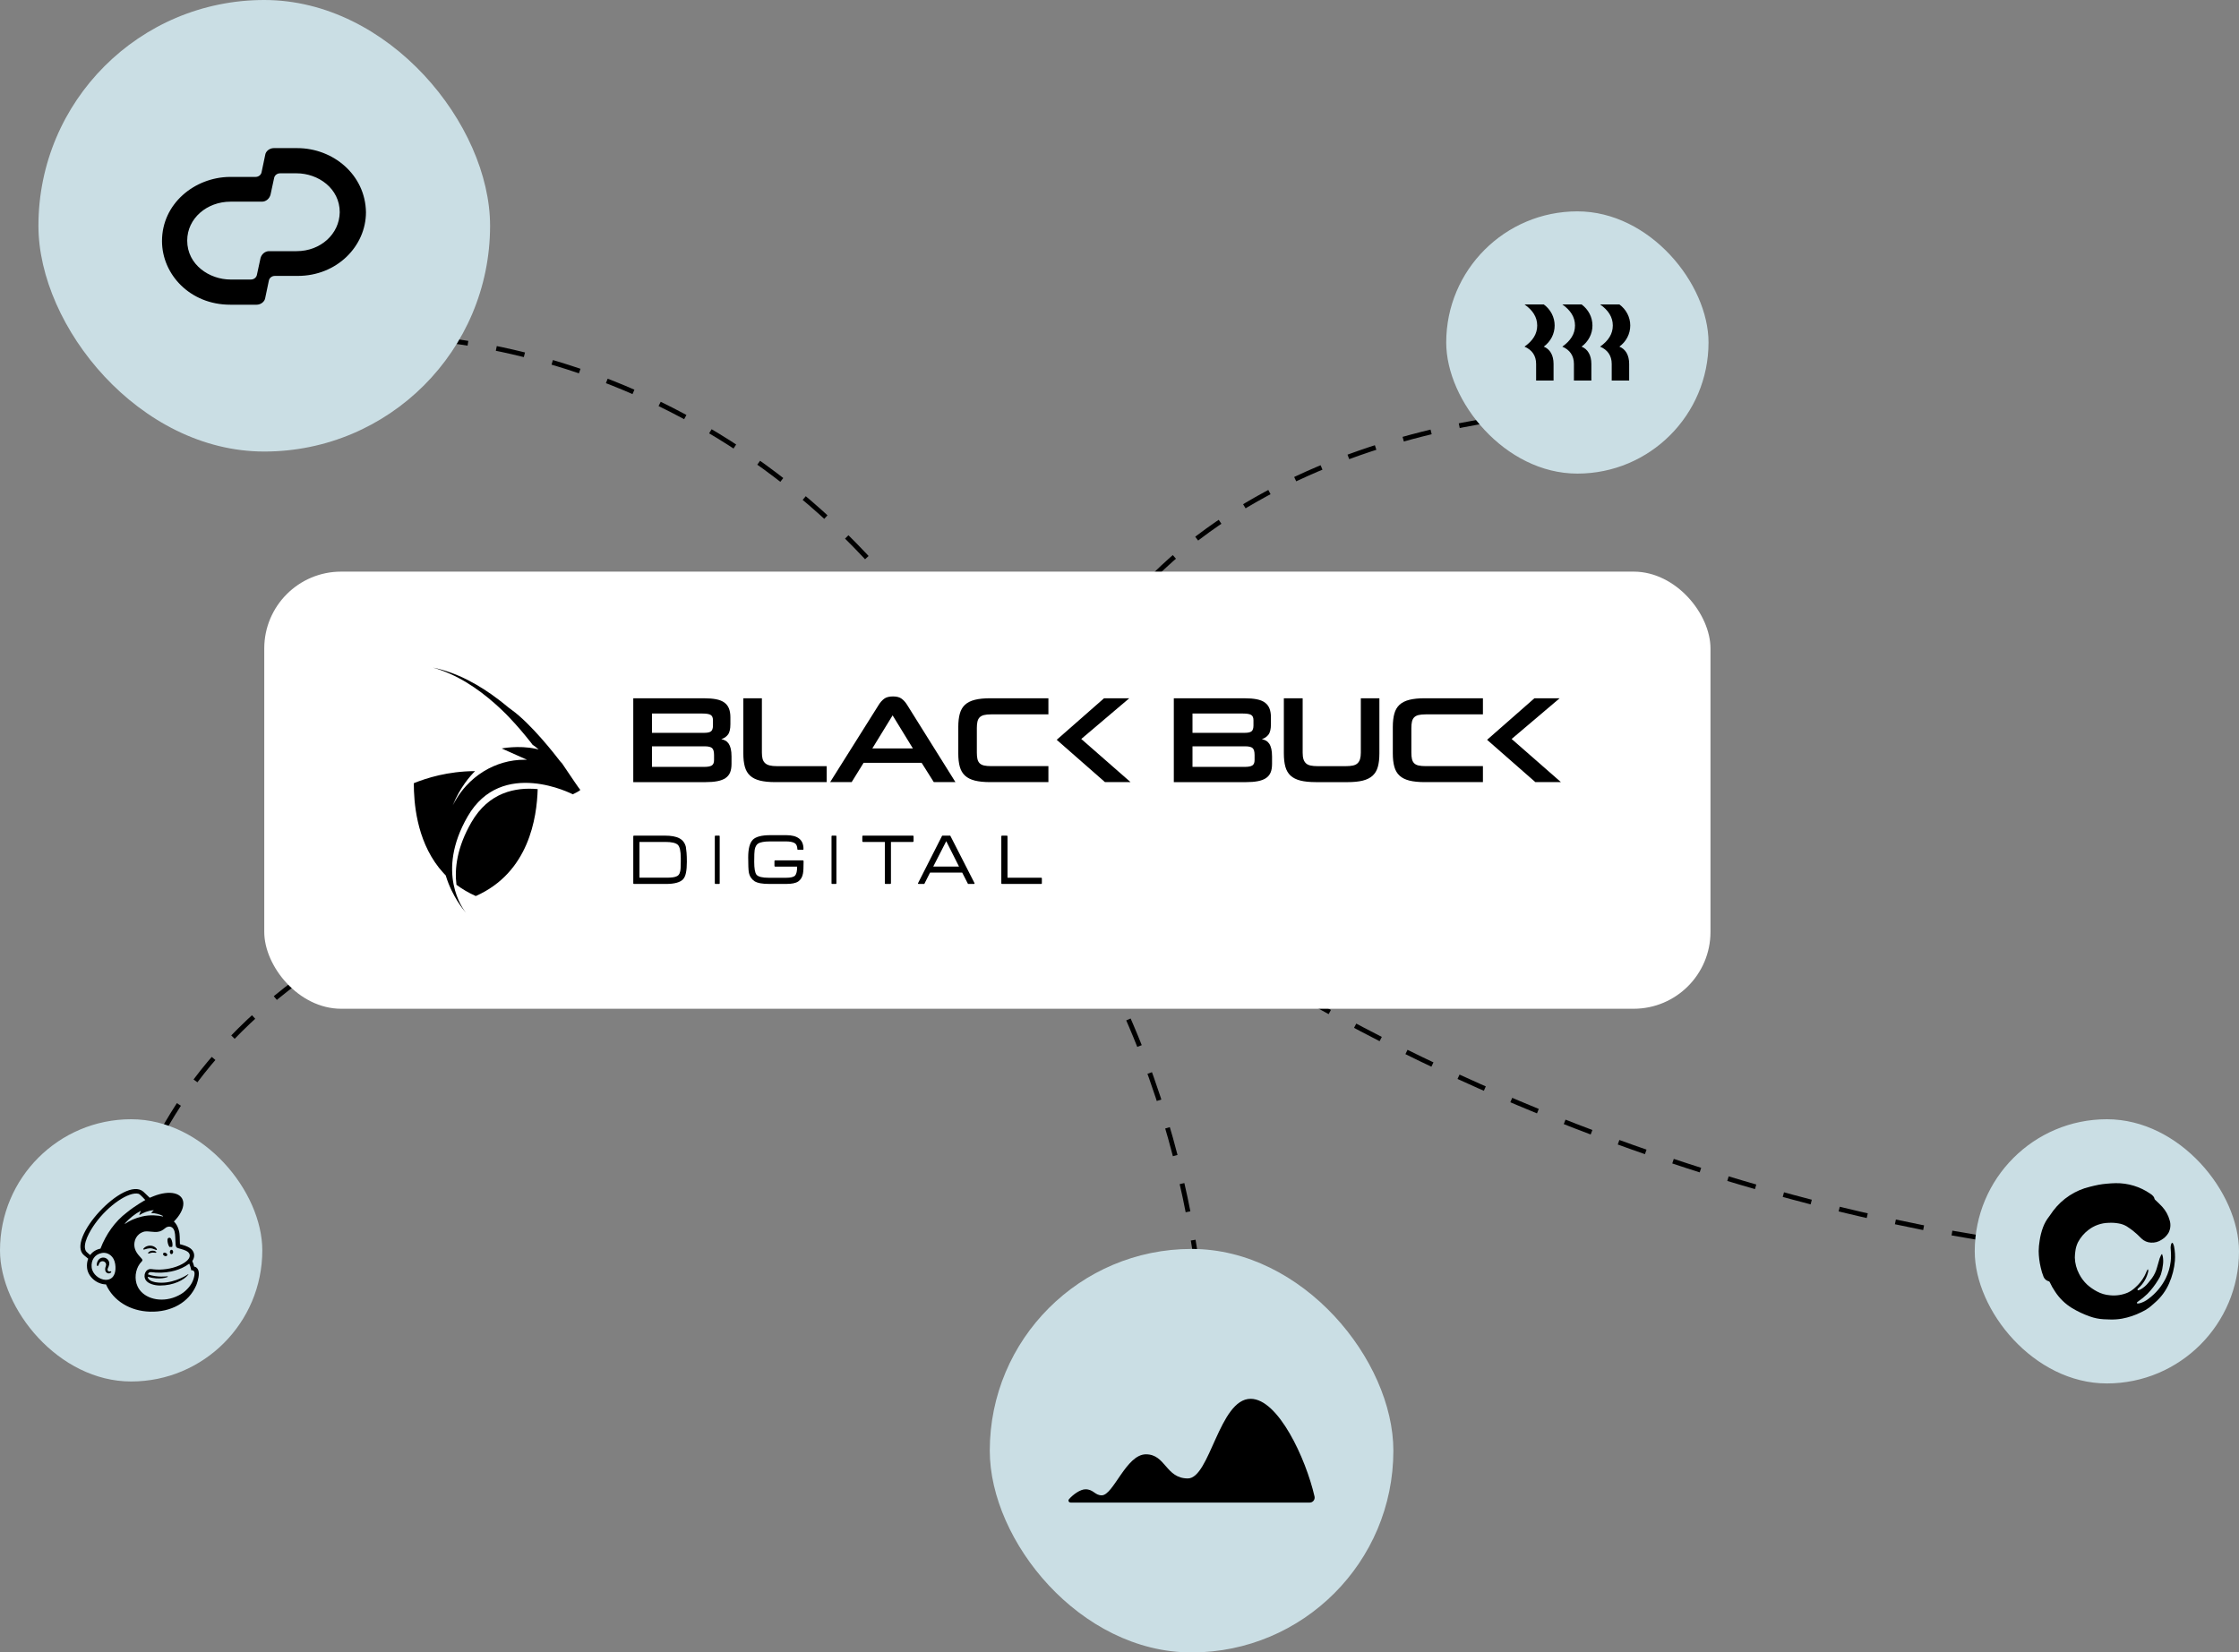 <svg xmlns="http://www.w3.org/2000/svg" width="466" height="344" viewBox="0 0 466 344" fill="none"><rect x="0" y="0" width="466" height="344" fill="#808080" stroke="none"/><path d="M333.5 85.5C301.667 85.333 234.1 99.4 218.5 157" stroke="black" stroke-dasharray="6 6"></path><path d="M67.5 70.5C96.833 66.834 165.4 77.7 205 150.5" stroke="black" stroke-dasharray="6 6"></path><path d="M250.5 300C252.667 278.833 249.1 225.5 217.5 181.5" stroke="black" stroke-dasharray="6 6"></path><path d="M26 257.5C30.333 228.667 66.7 171.8 177.5 175" stroke="black" stroke-dasharray="6 6"></path><path d="M436 260.5C393.167 257.833 287.6 234.4 208 162" stroke="black" stroke-dasharray="6 6"></path><rect x="55" y="119" width="301" height="91" rx="16" fill="white"></rect><path d="M120.748 164.398C120.61 164.291 118.841 161.68 117.786 160.109V160.107C117.781 160.1 117.774 160.093 117.768 160.086C117.766 160.081 117.761 160.076 117.759 160.071C117.313 159.411 117.001 158.943 117.001 158.943C116.874 158.79 116.74 158.648 116.604 158.508C115.368 156.891 110.503 150.674 106.486 147.775L105.796 147.261C105.145 146.715 104.48 146.183 103.802 145.666C101.762 144.104 99.6 142.705 97.316 141.545C95.035 140.387 92.618 139.493 90.129 138.981C92.573 139.676 94.887 140.739 97.041 142.04C99.195 143.349 101.207 144.875 103.082 146.544C103.831 147.211 104.56 147.898 105.272 148.602L105.967 149.325C107.569 151.005 109.079 152.773 110.512 154.601H110.513L110.844 155.043C111.189 155.265 111.647 155.594 112.107 156.025C111.919 155.974 111.728 155.93 111.54 155.887C111.515 155.881 111.492 155.876 111.468 155.873C107.896 155.113 104.421 155.813 104.421 155.813L109.69 158.169C109.524 158.164 109.358 158.162 109.196 158.159C106.141 158.151 103.211 159.019 100.683 160.568C99.327 161.399 98.085 162.425 97.003 163.616C96.313 164.373 95.688 165.194 95.137 166.075C94.81 166.6 94.51 167.121 94.24 167.637C95.744 163.919 97.867 161.523 98.869 160.529C93.193 160.554 88.744 161.981 86.126 163.042C86.126 166.961 86.65 174.658 91.354 180.638L92.294 181.743C92.445 181.911 92.605 182.076 92.767 182.241C94.1 186.655 96.59 189.579 96.984 190.019C96.38 189.275 90.591 181.653 97.335 169.962C104.438 157.647 119.206 165.356 119.206 165.356C119.206 165.356 120.944 164.554 120.747 164.398H120.748Z" fill="black"></path><path d="M98.113 171.18C95.092 176.416 94.585 180.837 95.001 184.188C96.181 185.072 97.515 185.864 99.025 186.535C110.092 181.628 111.734 170.23 111.909 164.277C107.289 163.839 101.715 164.932 98.113 171.179V171.18Z" fill="black"></path><path d="M131.802 145.365H146.518C147.508 145.365 148.353 145.434 149.05 145.569C149.75 145.707 150.316 145.931 150.751 146.248C151.185 146.566 151.506 146.973 151.71 147.476C151.913 147.98 152.017 148.598 152.017 149.332V150.767C152.017 151.792 151.837 152.523 151.478 152.968C151.12 153.413 150.668 153.71 150.123 153.865C150.43 153.934 150.716 154.041 150.982 154.186C151.247 154.331 151.471 154.541 151.661 154.814C151.847 155.086 151.992 155.442 152.096 155.876C152.199 156.311 152.251 156.852 152.251 157.501V159.036C152.251 159.736 152.151 160.326 151.958 160.802C151.761 161.282 151.447 161.668 151.013 161.968C150.578 162.268 150.009 162.486 149.312 162.62C148.612 162.758 147.767 162.824 146.78 162.824H131.802V145.369V145.365ZM135.693 148.539V152.558H146.597C147.28 152.558 147.749 152.447 148.005 152.227C148.26 152.006 148.388 151.602 148.388 151.023V149.922C148.388 149.394 148.229 149.032 147.915 148.836C147.598 148.639 147.032 148.542 146.214 148.542H135.693V148.539ZM135.693 155.373V159.647H146.57C147.304 159.647 147.829 159.55 148.143 159.353C148.457 159.157 148.615 158.788 148.615 158.239V157.163C148.615 156.445 148.474 155.969 148.194 155.728C147.911 155.49 147.415 155.369 146.697 155.369H135.693V155.373Z" fill="black"></path><path d="M161.361 162.82C160.082 162.82 159.016 162.713 158.164 162.499C157.311 162.286 156.628 161.944 156.114 161.475C155.604 161.006 155.242 160.392 155.028 159.633C154.814 158.874 154.707 157.939 154.707 156.832V145.365H158.571V156.677C158.571 157.187 158.619 157.618 158.712 157.97C158.805 158.319 158.971 158.608 159.212 158.839C159.45 159.071 159.771 159.236 160.171 159.34C160.571 159.443 161.078 159.495 161.693 159.495H172.059V162.82H161.361Z" fill="black"></path><path d="M191.818 158.802H179.738L177.254 162.82H172.776L182.911 146.697C183.218 146.204 183.584 145.793 184.012 145.469C184.44 145.145 185.054 144.982 185.854 144.982C186.654 144.982 187.244 145.145 187.672 145.469C188.1 145.793 188.465 146.204 188.772 146.697L198.855 162.82H194.35L191.818 158.802ZM181.556 155.807H190L185.778 148.922L181.556 155.807Z" fill="black"></path><path d="M206.1 162.82C204.82 162.82 203.754 162.713 202.902 162.5C202.05 162.286 201.367 161.944 200.853 161.475C200.342 161.006 199.98 160.392 199.766 159.633C199.552 158.874 199.445 157.939 199.445 156.832V151.354C199.445 150.264 199.552 149.332 199.766 148.563C199.98 147.794 200.342 147.176 200.853 146.707C201.363 146.238 202.046 145.897 202.902 145.683C203.754 145.469 204.82 145.362 206.1 145.362H218.204V148.715H206.279C205.682 148.715 205.192 148.763 204.806 148.856C204.423 148.949 204.12 149.108 203.899 149.329C203.678 149.55 203.523 149.846 203.437 150.212C203.35 150.578 203.309 151.026 203.309 151.554V156.673C203.309 157.218 203.35 157.67 203.437 158.029C203.523 158.388 203.675 158.677 203.899 158.898C204.12 159.119 204.427 159.274 204.82 159.36C205.213 159.447 205.706 159.488 206.303 159.488H218.204V162.813H206.1V162.82Z" fill="black"></path><path d="M225.042 153.837L235.025 145.369H229.774L219.933 154.01L229.978 162.82H235.301L225.038 153.834L225.042 153.837Z" fill="black"></path><path d="M314.615 153.837L324.598 145.369H319.348L309.506 154.01L319.551 162.82H324.874L314.611 153.834L314.615 153.837Z" fill="black"></path><path d="M244.301 145.365H259.017C260.007 145.365 260.852 145.434 261.549 145.569C262.249 145.707 262.815 145.931 263.25 146.248C263.684 146.566 264.005 146.973 264.209 147.476C264.412 147.98 264.516 148.598 264.516 149.332V150.767C264.516 151.792 264.336 152.523 263.977 152.968C263.619 153.413 263.167 153.71 262.622 153.865C262.929 153.934 263.215 154.041 263.481 154.186C263.746 154.331 263.971 154.541 264.16 154.814C264.347 155.086 264.491 155.442 264.595 155.876C264.698 156.311 264.75 156.852 264.75 157.501V159.036C264.75 159.736 264.654 160.326 264.457 160.802C264.26 161.282 263.946 161.668 263.508 161.968C263.074 162.268 262.504 162.486 261.808 162.62C261.107 162.758 260.262 162.824 259.276 162.824H244.304V145.369L244.301 145.365ZM248.192 148.539V152.558H259.093C259.776 152.558 260.245 152.447 260.5 152.227C260.755 152.006 260.883 151.602 260.883 151.023V149.922C260.883 149.394 260.724 149.032 260.411 148.836C260.093 148.639 259.527 148.542 258.71 148.542H248.192V148.539ZM248.192 155.373V159.647H259.069C259.803 159.647 260.328 159.55 260.642 159.353C260.956 159.157 261.114 158.788 261.114 158.239V157.163C261.114 156.445 260.973 155.969 260.693 155.728C260.411 155.49 259.914 155.369 259.196 155.369H248.192V155.373Z" fill="black"></path><path d="M273.86 162.82C272.581 162.82 271.515 162.713 270.663 162.499C269.811 162.286 269.127 161.944 268.614 161.475C268.103 161.006 267.741 160.392 267.527 159.633C267.313 158.874 267.206 157.939 267.206 156.832V145.365H271.121V156.704C271.121 157.249 271.177 157.698 271.287 158.046C271.397 158.394 271.573 158.681 271.811 158.905C272.049 159.126 272.37 159.281 272.77 159.367C273.17 159.453 273.66 159.495 274.243 159.495H280.104C280.684 159.495 281.174 159.453 281.577 159.367C281.977 159.281 282.298 159.129 282.536 158.905C282.774 158.684 282.95 158.394 283.061 158.036C283.171 157.677 283.226 157.225 283.226 156.68V145.369H287.09V156.835C287.09 157.946 286.983 158.877 286.769 159.636C286.555 160.395 286.193 161.009 285.682 161.478C285.172 161.948 284.489 162.289 283.637 162.503C282.785 162.717 281.708 162.824 280.411 162.824H273.86V162.82Z" fill="black"></path><path d="M296.535 162.82C295.255 162.82 294.189 162.713 293.337 162.5C292.485 162.286 291.802 161.944 291.291 161.475C290.781 161.006 290.418 160.392 290.205 159.633C289.991 158.874 289.884 157.939 289.884 156.832V151.354C289.884 150.264 289.991 149.332 290.205 148.563C290.418 147.794 290.781 147.176 291.291 146.707C291.802 146.238 292.485 145.897 293.337 145.683C294.189 145.469 295.255 145.362 296.535 145.362H308.639V148.715H296.714C296.117 148.715 295.627 148.763 295.241 148.856C294.858 148.949 294.555 149.108 294.334 149.329C294.113 149.55 293.958 149.846 293.872 150.212C293.785 150.578 293.744 151.026 293.744 151.554V156.673C293.744 157.218 293.785 157.67 293.872 158.029C293.958 158.388 294.11 158.677 294.334 158.898C294.555 159.119 294.862 159.274 295.255 159.36C295.648 159.447 296.141 159.488 296.738 159.488H308.639V162.813H296.535V162.82Z" fill="black"></path><path d="M142.775 181.672C142.654 182.272 142.454 182.724 142.178 183.031C141.892 183.348 141.454 183.593 140.86 183.762C140.267 183.931 139.519 184.018 138.618 184.018H131.943C131.847 184.018 131.802 183.969 131.802 183.876V174.117C131.802 174.01 131.85 173.958 131.943 173.958H138.332C139.698 173.958 140.722 174.145 141.399 174.514C142.099 174.886 142.547 175.483 142.751 176.311C142.803 176.618 142.851 177.025 142.892 177.536C142.934 178.043 142.954 178.671 142.954 179.412C142.954 180.323 142.892 181.079 142.772 181.679L142.775 181.672ZM141.685 178.581C141.685 177.194 141.488 176.297 141.098 175.894C140.685 175.48 139.812 175.273 138.477 175.273H133.088V182.714H138.732C139.729 182.714 140.412 182.624 140.781 182.445C141.174 182.307 141.423 182 141.53 181.524C141.592 181.344 141.637 181.072 141.657 180.713C141.678 180.354 141.688 179.919 141.688 179.409V178.581H141.685Z" fill="black"></path><path d="M148.901 184.018C148.815 184.018 148.773 183.969 148.773 183.876V174.117C148.773 174.01 148.815 173.958 148.901 173.958H149.681C149.753 173.958 149.791 174.01 149.791 174.117V183.876C149.791 183.973 149.753 184.018 149.681 184.018H148.901Z" fill="black"></path><path d="M167.233 179.199C167.233 179.199 167.25 179.23 167.25 179.261C167.25 179.885 167.24 180.416 167.219 180.851C167.199 181.286 167.168 181.613 167.123 181.838C166.995 182.569 166.671 183.121 166.153 183.49C165.888 183.669 165.55 183.804 165.136 183.887C164.722 183.973 164.228 184.014 163.656 184.014H160.079C159.378 184.014 158.778 183.969 158.274 183.88C157.771 183.79 157.353 183.645 157.026 183.442C156.729 183.242 156.481 182.99 156.277 182.686C156.077 182.383 155.932 182.017 155.849 181.582C155.808 181.317 155.773 180.93 155.753 180.423C155.732 179.916 155.722 179.268 155.722 178.485C155.722 176.674 156.046 175.449 156.691 174.814H156.674C157.319 174.179 158.54 173.862 160.33 173.862H163.652C164.839 173.862 165.732 174.1 166.329 174.576C166.929 175.052 167.226 175.773 167.226 176.739V176.77C167.226 176.867 167.185 176.912 167.099 176.912H166.098C166.002 176.912 165.957 176.863 165.957 176.77C165.946 176.463 165.891 176.197 165.791 175.977C165.691 175.752 165.519 175.58 165.274 175.452C165.094 175.366 164.867 175.297 164.598 175.245C164.328 175.194 164.011 175.166 163.652 175.166H160.234C159.651 175.166 159.164 175.204 158.771 175.276C158.378 175.349 158.071 175.445 157.85 175.563C157.446 175.808 157.188 176.256 157.07 176.915C157.008 177.263 156.974 178.098 156.974 179.409C156.974 180.796 157.133 181.693 157.45 182.096C157.819 182.521 158.657 182.731 159.961 182.731H163.649C164.591 182.731 165.208 182.572 165.494 182.255C165.622 182.107 165.722 181.882 165.798 181.579C165.87 181.275 165.908 180.889 165.908 180.409H161.345C161.238 180.409 161.186 180.358 161.186 180.251V179.264C161.186 179.157 161.238 179.105 161.345 179.105H167.116C167.116 179.105 167.136 179.112 167.147 179.123L167.226 179.202L167.233 179.199Z" fill="black"></path><path d="M173.19 184.018C173.104 184.018 173.062 183.969 173.062 183.876V174.117C173.062 174.01 173.104 173.958 173.19 173.958H173.97C174.042 173.958 174.08 174.01 174.08 174.117V183.876C174.08 183.973 174.042 184.018 173.97 184.018H173.19Z" fill="black"></path><path d="M185.433 175.273V183.873C185.433 183.969 185.384 184.014 185.288 184.014H184.287C184.201 184.014 184.16 183.966 184.16 183.873V175.273H179.63C179.523 175.273 179.472 175.221 179.472 175.114V174.114C179.472 174.007 179.523 173.955 179.63 173.955H189.979C190.086 173.955 190.138 174.007 190.138 174.114V175.114C190.138 175.221 190.086 175.273 189.979 175.273H185.433Z" fill="black"></path><path d="M201.55 184.018H201.453C201.453 184.018 201.446 183.99 201.436 183.969L201.453 183.987L200.26 181.651H193.568L192.391 183.987V183.969V184.018H191.198C191.101 184.018 191.053 183.969 191.053 183.876V183.859C191.053 183.838 191.063 183.817 191.084 183.797V183.828L196.075 173.99C196.096 173.969 196.127 173.958 196.172 173.958H197.714C197.745 173.958 197.766 173.958 197.769 173.965C197.773 173.972 197.783 173.979 197.793 173.99L202.816 183.828V183.797C202.826 183.817 202.833 183.838 202.833 183.859V183.876C202.833 183.973 202.792 184.018 202.706 184.018H201.546H201.55ZM194.237 180.392H199.594L196.941 175.114L194.24 180.392H194.237Z" fill="black"></path><path d="M208.545 184.018C208.449 184.018 208.4 183.969 208.4 183.876V174.117C208.4 174.01 208.449 173.958 208.545 173.958H209.546C209.642 173.958 209.691 174.01 209.691 174.117V182.717H216.7C216.797 182.717 216.842 182.765 216.842 182.859V183.876C216.842 183.973 216.793 184.018 216.7 184.018H208.545Z" fill="black"></path><rect x="301" y="44" width="54.593" height="54.593" rx="27.296" fill="#CADEE4"></rect><path d="M319.937 67.766C319.937 66.022 319.015 64.582 317.29 63.372H321.299C322.005 63.887 322.578 64.552 322.972 65.314C323.365 66.076 323.569 66.915 323.568 67.766C323.569 68.616 323.365 69.456 322.972 70.218C322.578 70.98 322.005 71.645 321.299 72.16C322.6 72.68 323.341 73.948 323.341 75.763V79.221H319.711V75.763C319.711 74.034 318.849 72.824 317.291 72.161C319.016 70.95 319.938 69.51 319.938 67.767L319.937 67.766ZM327.804 67.766C327.804 66.022 326.881 64.582 325.157 63.372H329.166C329.873 63.887 330.445 64.552 330.839 65.314C331.232 66.076 331.436 66.916 331.435 67.766C331.436 68.616 331.232 69.455 330.839 70.218C330.445 70.98 329.873 71.645 329.166 72.16C330.467 72.68 331.208 73.948 331.208 75.763V79.221H327.578V75.763C327.578 74.034 326.715 72.824 325.157 72.161C326.881 70.95 327.804 69.51 327.804 67.767V67.766ZM335.672 67.766C335.672 66.022 334.75 64.582 333.025 63.372H337.034C337.741 63.887 338.313 64.552 338.707 65.314C339.1 66.076 339.305 66.915 339.303 67.766C339.305 68.616 339.1 69.456 338.707 70.218C338.313 70.98 337.741 71.645 337.034 72.16C338.335 72.68 339.076 73.948 339.076 75.763V79.221H335.445V75.763C335.445 74.034 334.583 72.824 333.025 72.161C334.75 70.95 335.672 69.51 335.672 67.767V67.766Z" fill="black"></path><rect x="8" width="94" height="94" rx="47" fill="#CADEE4"></rect><path d="M61.856 30.835H56.974C56.125 30.835 55.276 31.468 55.185 32.311L54.457 35.776C54.367 36.408 53.821 36.83 53.184 36.83H47.786C40.479 36.921 33.717 42.404 33.717 50.176C33.717 57.105 39.539 63.432 47.908 63.432H53.426C54.276 63.432 55.125 62.799 55.215 61.956L55.943 58.491C56.034 57.859 56.58 57.437 57.217 57.437H61.977C70.134 57.437 76.168 51.231 76.168 44.181C76.047 36.408 69.376 30.835 61.856 30.835ZM61.735 52.285H56.004C55.155 52.285 54.427 52.918 54.215 53.761L53.487 57.136C53.396 57.768 52.85 58.19 52.214 58.19H47.968C43.632 58.19 38.963 55.147 38.963 50.086C38.963 45.446 43.087 41.982 47.968 41.982H54.518C55.367 41.982 56.095 41.349 56.307 40.506L57.035 37.132C57.126 36.499 57.672 36.077 58.308 36.077H61.705C66.253 36.077 70.71 39.24 70.71 44.181C70.65 48.7 66.738 52.285 61.735 52.285Z" fill="black"></path><rect x="411" y="233" width="55" height="55" rx="27.5" fill="#CADEE4"></rect><path d="M447.03 264.205C447.115 264.347 447.144 264.515 447.112 264.677C446.812 266.044 446.083 267.277 445.031 268.197C444.973 268.24 444.925 268.295 444.888 268.358C444.875 268.386 444.868 268.418 444.868 268.449C444.868 268.481 444.875 268.512 444.888 268.54C444.909 268.565 444.936 268.584 444.965 268.596C444.995 268.609 445.027 268.614 445.06 268.612C445.212 268.571 445.359 268.514 445.499 268.44C446.115 268.089 446.66 267.623 447.105 267.069C447.373 266.743 447.637 266.417 447.89 266.081C448.367 265.416 448.721 264.67 448.933 263.879C449.125 263.238 449.289 262.59 449.489 261.949C449.571 261.714 449.67 261.486 449.786 261.266C449.832 261.198 449.886 261.135 449.946 261.079H449.996C450.046 261.248 450.107 261.409 450.143 261.581C450.236 262.121 450.249 262.672 450.182 263.217C450.108 263.925 449.963 264.624 449.75 265.304C449.601 265.722 449.399 266.119 449.15 266.485C448.525 267.519 447.786 268.48 446.948 269.349C446.33 269.948 445.663 270.491 444.953 270.975C444.901 271.002 444.854 271.037 444.813 271.079C444.772 271.129 444.75 271.193 444.753 271.258C444.768 271.287 444.789 271.312 444.816 271.331C444.843 271.349 444.874 271.361 444.906 271.365C445.055 271.364 445.204 271.345 445.349 271.308C446.008 271.117 446.625 270.801 447.166 270.377C448.677 269.259 449.905 267.799 450.749 266.117C451.287 265.019 451.636 263.837 451.781 262.622C451.868 261.855 451.876 261.082 451.806 260.313C451.745 259.919 451.757 259.518 451.842 259.128C451.864 259.039 451.896 258.952 451.938 258.87C452.034 258.684 452.174 258.673 452.266 258.87C452.364 259.057 452.436 259.255 452.481 259.461C452.677 260.446 452.738 261.453 452.663 262.454C452.524 264.081 452.116 265.673 451.456 267.166C450.788 268.702 449.784 270.069 448.518 271.165C448.108 271.523 447.715 271.881 447.291 272.217C446.78 272.589 446.234 272.908 445.659 273.169C444.392 273.801 443.043 274.253 441.651 274.512C440.798 274.661 439.932 274.718 439.066 274.684C438.642 274.684 438.213 274.655 437.789 274.634C436.828 274.58 435.881 274.387 434.976 274.061C433.665 273.604 432.406 273.011 431.217 272.292C429.831 271.44 428.649 270.292 427.755 268.931C427.313 268.29 426.929 267.612 426.605 266.904C426.589 266.862 426.562 266.825 426.528 266.796C426.494 266.766 426.453 266.746 426.409 266.736C426.174 266.677 425.956 266.566 425.77 266.41C425.585 266.255 425.437 266.059 425.338 265.837C425.074 265.189 424.868 264.518 424.724 263.832C424.463 262.726 424.323 261.594 424.307 260.456C424.317 259.736 424.383 259.018 424.503 258.308C424.638 257.344 424.878 256.397 425.217 255.484C425.517 254.685 425.938 253.937 426.466 253.267C426.773 252.881 427.027 252.448 427.326 252.054C429.229 249.531 431.954 247.758 435.026 247.042C435.618 246.898 436.211 246.748 436.811 246.637C437.346 246.537 437.881 246.472 438.431 246.422C439.066 246.365 439.702 246.315 440.341 246.308C442.904 246.272 445.415 247.036 447.526 248.495C447.767 248.641 447.984 248.823 448.169 249.036C448.305 249.203 448.396 249.403 448.433 249.616C448.447 249.666 448.475 249.711 448.515 249.745C449.018 250.231 449.554 250.693 450.018 251.216C450.755 252.024 451.289 252.998 451.574 254.055C451.705 254.482 451.75 254.931 451.708 255.376C451.666 255.82 451.536 256.252 451.328 256.647C450.979 257.237 450.488 257.729 449.9 258.079C449.246 258.525 448.462 258.738 447.672 258.684C446.935 258.65 446.235 258.349 445.702 257.836C445.143 257.253 444.547 256.706 443.917 256.2C443.503 255.884 443.075 255.587 442.643 255.305C442.121 254.99 441.543 254.781 440.94 254.689C440.256 254.563 439.558 254.521 438.863 254.563C437.344 254.592 435.874 255.109 434.669 256.038C433.766 256.723 433.023 257.596 432.491 258.598C432.191 259.206 432.001 259.864 431.931 260.539C431.873 260.955 431.84 261.375 431.831 261.795C431.865 262.994 432.176 264.168 432.741 265.225C433.159 266.045 433.714 266.786 434.383 267.416C435.006 267.977 435.695 268.458 436.436 268.848C437.279 269.307 438.21 269.579 439.166 269.647C440.423 269.778 441.691 269.587 442.854 269.092C443.411 268.829 443.924 268.481 444.374 268.061C445.152 267.389 445.805 266.584 446.302 265.683C446.487 265.358 446.616 265 446.773 264.656C446.819 264.552 446.873 264.448 446.926 264.348C446.959 264.299 446.998 264.255 447.041 264.216" fill="black"></path><rect x="206" y="260" width="84" height="84" rx="42" fill="#CADEE4"></rect><path d="M272.599 312.799H222.843C222.457 312.799 222.235 312.391 222.493 312.093C223.321 311.136 224.838 310.037 225.911 310.037C227.606 310.037 227.848 311.292 229.301 311.292C231.722 311.292 234.386 302.753 238.503 302.753C242.619 302.753 242.619 307.776 247.22 307.776C251.821 307.776 253.758 291.201 260.296 291.201C266.031 291.201 271.767 303.598 273.59 311.523C273.742 312.183 273.251 312.799 272.599 312.799Z" fill="black"></path><rect y="233" width="54.593" height="54.593" rx="27.296" fill="#CADEE4"></rect><path fill-rule="evenodd" clip-rule="evenodd" d="M35.275 259.595C35.466 259.573 35.649 259.572 35.818 259.595C35.915 259.377 35.931 259.002 35.844 258.593C35.714 257.985 35.538 257.617 35.174 257.675C34.81 257.732 34.796 258.172 34.927 258.78C35 259.122 35.13 259.414 35.275 259.595Z" fill="black"></path><path fill-rule="evenodd" clip-rule="evenodd" d="M32.152 260.076C32.413 260.187 32.573 260.261 32.635 260.197C32.676 260.156 32.663 260.08 32.601 259.981C32.473 259.776 32.209 259.568 31.928 259.452C31.355 259.211 30.671 259.291 30.143 259.661C29.969 259.785 29.803 259.958 29.827 260.063C29.835 260.096 29.861 260.122 29.922 260.13C30.066 260.146 30.567 259.899 31.146 259.864C31.553 259.84 31.892 259.964 32.152 260.076Z" fill="black"></path><path fill-rule="evenodd" clip-rule="evenodd" d="M31.63 260.368C31.291 260.42 31.104 260.529 30.983 260.63C30.881 260.718 30.818 260.814 30.818 260.882C30.819 260.915 30.833 260.933 30.844 260.943C30.86 260.956 30.878 260.963 30.9 260.963C30.977 260.963 31.148 260.896 31.148 260.896C31.62 260.731 31.932 260.751 32.24 260.785C32.41 260.804 32.491 260.814 32.529 260.757C32.539 260.741 32.553 260.705 32.519 260.652C32.44 260.526 32.097 260.313 31.63 260.368Z" fill="black"></path><path fill-rule="evenodd" clip-rule="evenodd" d="M34.221 261.438C34.452 261.548 34.705 261.505 34.788 261.341C34.87 261.177 34.751 260.955 34.52 260.845C34.29 260.734 34.037 260.778 33.954 260.941C33.871 261.105 33.991 261.327 34.221 261.438Z" fill="black"></path><path fill-rule="evenodd" clip-rule="evenodd" d="M35.702 260.176C35.515 260.173 35.36 260.373 35.356 260.623C35.351 260.874 35.499 261.079 35.686 261.082C35.873 261.085 36.029 260.885 36.033 260.634C36.037 260.384 35.889 260.179 35.702 260.176Z" fill="black"></path><path fill-rule="evenodd" clip-rule="evenodd" d="M23.136 264.69C23.09 264.632 23.013 264.65 22.939 264.667C22.887 264.679 22.829 264.692 22.765 264.691C22.627 264.688 22.511 264.631 22.445 264.533C22.36 264.405 22.365 264.215 22.459 263.997L22.503 263.899C22.653 263.571 22.904 263.021 22.622 262.497C22.41 262.103 22.064 261.858 21.648 261.806C21.248 261.757 20.837 261.901 20.575 262.183C20.161 262.629 20.096 263.235 20.176 263.449C20.206 263.528 20.252 263.55 20.285 263.554C20.355 263.563 20.459 263.513 20.524 263.342L20.543 263.286C20.572 263.196 20.626 263.027 20.715 262.892C20.822 262.73 20.988 262.617 21.183 262.576C21.382 262.535 21.586 262.572 21.756 262.681C22.046 262.866 22.158 263.212 22.034 263.543C21.97 263.714 21.866 264.041 21.889 264.31C21.935 264.854 22.278 265.072 22.586 265.096C22.886 265.107 23.095 264.942 23.148 264.823C23.179 264.752 23.153 264.709 23.136 264.69" fill="black"></path><path fill-rule="evenodd" clip-rule="evenodd" d="M25.985 254.7C26.962 253.598 28.164 252.641 29.241 252.103C29.278 252.084 29.318 252.124 29.298 252.16C29.212 252.311 29.047 252.634 28.995 252.88C28.987 252.918 29.03 252.947 29.063 252.925C29.733 252.479 30.899 252.002 31.921 251.94C31.965 251.938 31.986 251.992 31.951 252.019C31.796 252.135 31.626 252.296 31.502 252.459C31.48 252.487 31.501 252.527 31.536 252.527C32.254 252.532 33.266 252.777 33.926 253.138C33.97 253.163 33.938 253.247 33.888 253.236C32.89 253.013 31.257 252.843 29.559 253.247C28.044 253.608 26.888 254.165 26.044 254.764C26.002 254.794 25.95 254.739 25.985 254.7ZM30.849 265.371L30.85 265.372L30.85 265.373L30.849 265.371ZM34.877 265.835C34.906 265.823 34.926 265.791 34.923 265.759C34.919 265.72 34.883 265.691 34.842 265.695C34.842 265.695 32.758 265.996 30.789 265.293C31.003 264.612 31.574 264.858 32.436 264.926C33.989 265.016 35.382 264.795 36.411 264.506C37.303 264.257 38.474 263.764 39.384 263.063C39.691 263.721 39.799 264.445 39.799 264.445C39.799 264.445 40.037 264.404 40.235 264.523C40.423 264.635 40.56 264.869 40.466 265.475C40.275 266.606 39.783 267.524 38.955 268.369C38.45 268.898 37.839 269.358 37.139 269.693C36.767 269.884 36.371 270.049 35.953 270.182C32.831 271.177 29.636 270.083 28.606 267.734C28.524 267.558 28.454 267.373 28.4 267.18C27.961 265.632 28.334 263.775 29.498 262.606C29.57 262.532 29.643 262.443 29.643 262.333C29.643 262.241 29.583 262.143 29.531 262.074C29.123 261.497 27.712 260.515 27.995 258.613C28.199 257.246 29.424 256.284 30.565 256.341L30.855 256.357C31.349 256.386 31.781 256.447 32.188 256.464C32.87 256.493 33.483 256.396 34.209 255.806C34.454 255.607 34.65 255.434 34.983 255.379C35.018 255.373 35.105 255.343 35.278 255.351C35.456 255.36 35.624 255.408 35.776 255.506C36.358 255.884 36.44 256.8 36.471 257.469C36.488 257.851 36.535 258.776 36.551 259.042C36.588 259.649 36.752 259.734 37.083 259.841C37.269 259.901 37.441 259.945 37.696 260.015C38.467 260.226 38.923 260.44 39.212 260.715C39.383 260.887 39.463 261.07 39.488 261.244C39.579 261.891 38.973 262.69 37.371 263.416C35.619 264.21 33.493 264.411 32.025 264.251L31.51 264.194C30.335 264.04 29.665 265.521 30.37 266.536C30.825 267.191 32.062 267.616 33.3 267.616C36.14 267.617 38.322 266.434 39.134 265.412L39.199 265.322C39.239 265.263 39.206 265.231 39.156 265.264C38.493 265.707 35.547 267.465 32.396 266.936C32.396 266.936 32.013 266.874 31.663 266.742C31.386 266.636 30.804 266.375 30.734 265.793C33.276 266.561 34.877 265.835 34.877 265.835ZM20.91 259.938C20.026 260.105 19.247 260.595 18.77 261.27C18.485 261.039 17.954 260.59 17.861 260.415C17.1 259.005 18.691 256.263 19.803 254.715C22.55 250.889 26.853 247.993 28.845 248.519C29.169 248.608 30.241 249.821 30.241 249.821C30.241 249.821 28.25 250.9 26.404 252.402C23.916 254.272 22.036 256.989 20.91 259.938ZM22.396 266.408C22.263 266.431 22.126 266.439 21.988 266.436C20.657 266.401 19.22 265.232 19.078 263.846C18.92 262.313 19.722 261.134 21.143 260.855C21.312 260.821 21.518 260.802 21.739 260.813C22.535 260.856 23.708 261.452 23.976 263.144C24.213 264.643 23.836 266.169 22.396 266.408ZM40.421 263.695C40.41 263.655 40.335 263.39 40.233 263.071C40.131 262.752 40.026 262.527 40.026 262.527C40.435 261.93 40.442 261.395 40.388 261.092C40.33 260.717 40.169 260.397 39.846 260.066C39.524 259.736 38.864 259.397 37.936 259.143L37.449 259.011C37.447 258.991 37.423 257.891 37.403 257.418C37.387 257.077 37.357 256.544 37.188 256.019C36.986 255.308 36.634 254.686 36.195 254.288C37.407 253.062 38.164 251.711 38.162 250.552C38.158 248.324 35.353 247.649 31.897 249.046L31.165 249.349C31.161 249.346 29.84 248.082 29.821 248.065C25.88 244.71 13.558 258.075 17.497 261.322L18.358 262.033C18.135 262.598 18.047 263.245 18.119 263.94C18.211 264.834 18.683 265.69 19.449 266.352C20.175 266.98 21.131 267.378 22.057 267.377C23.59 270.824 27.093 272.939 31.2 273.058C35.606 273.186 39.304 271.169 40.854 267.545C40.955 267.291 41.385 266.145 41.385 265.133C41.385 264.116 40.796 263.695 40.421 263.695Z" fill="black"></path></svg>